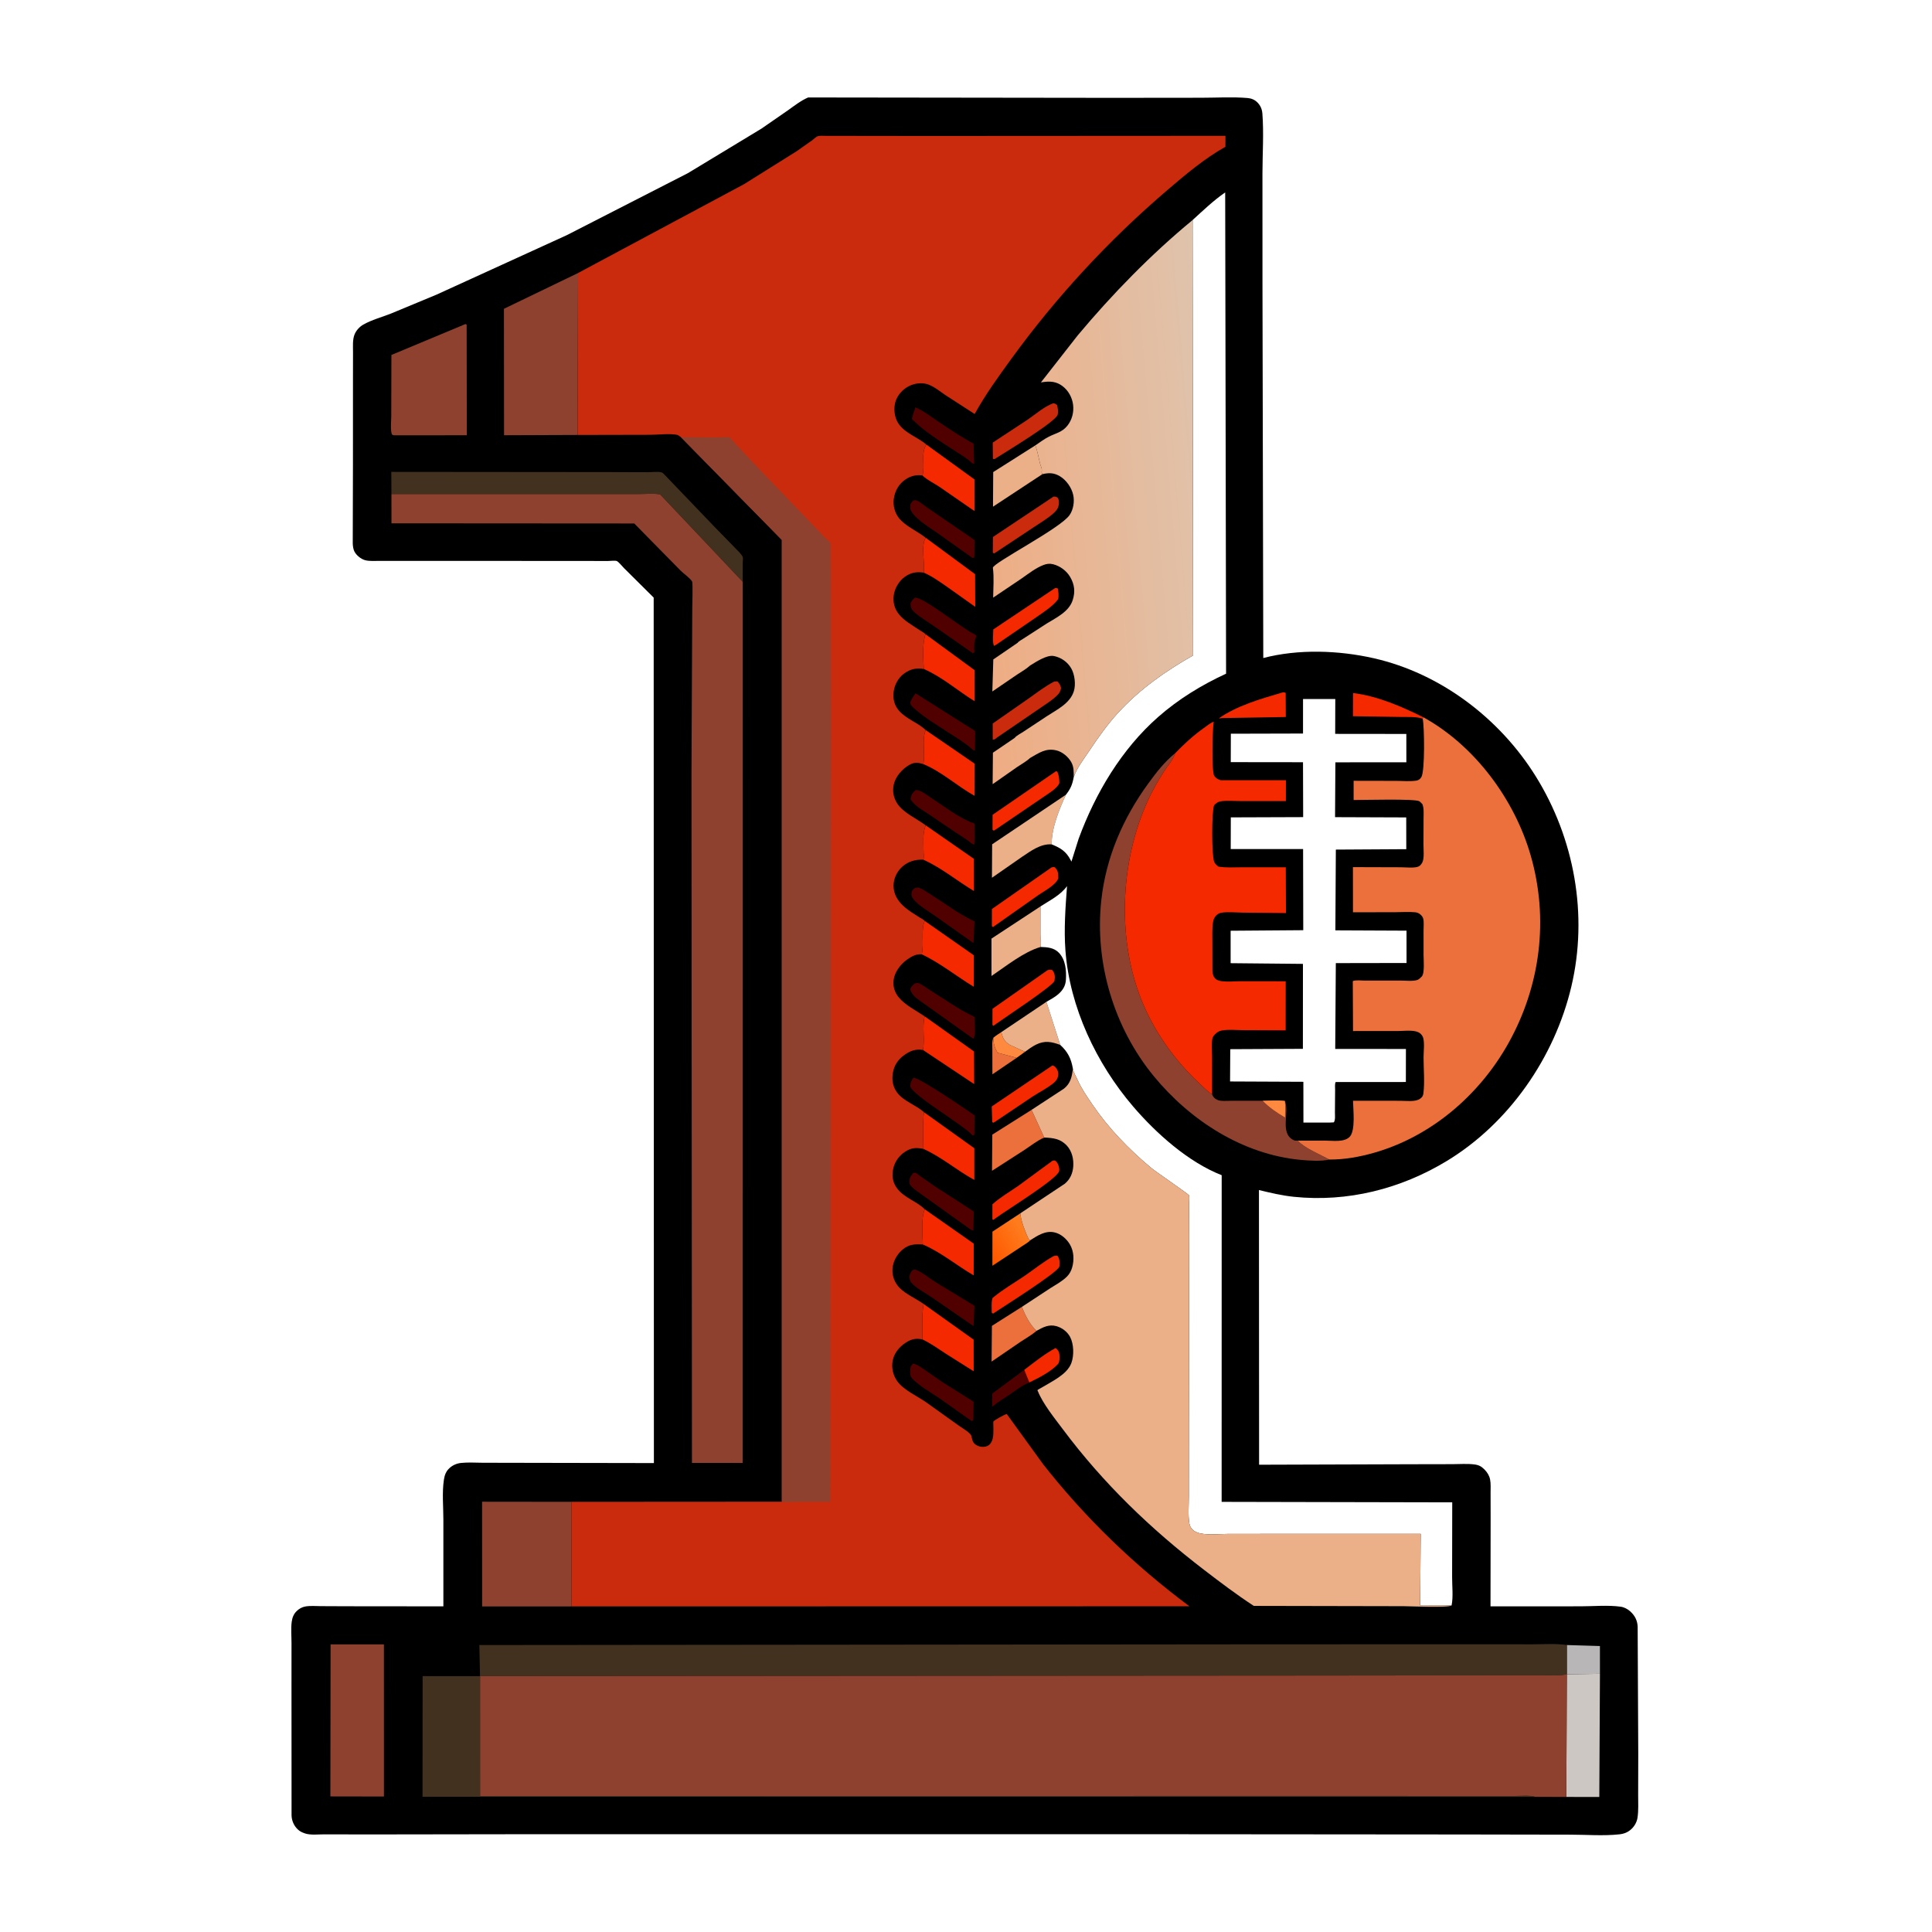 <svg version="1.1" xmlns="http://www.w3.org/2000/svg" style="display: block;" viewBox="0 0 2048 2048" width="1024" height="1024">
<defs>
	<linearGradient id="Gradient1" gradientUnits="userSpaceOnUse" x1="1046.89" y1="1325.5" x2="1082.21" y2="1303.67">
		<stop class="stop0" offset="0" stop-opacity="1" stop-color="rgb(255,88,0)"/>
		<stop class="stop1" offset="1" stop-opacity="1" stop-color="rgb(255,123,28)"/>
	</linearGradient>
	<linearGradient id="Gradient2" gradientUnits="userSpaceOnUse" x1="1027.78" y1="542.603" x2="1287.24" y2="520.666">
		<stop class="stop0" offset="0" stop-opacity="1" stop-color="rgb(239,172,130)"/>
		<stop class="stop1" offset="1" stop-opacity="1" stop-color="rgb(223,195,172)"/>
	</linearGradient>
</defs>
<path transform="translate(0,0)" fill="rgb(255,255,255)" d="M -0 -0 L 2048 0 L 2048 2048 L -0 2048 L -0 -0 z"/>
<path transform="translate(0,0)" fill="rgb(0,0,0)" d="M 856.681 103.317 L 1178.99 103.72 L 1273.48 103.619 C 1289.61 103.605 1306.47 102.556 1322.5 103.907 C 1326.61 104.254 1330.25 105.782 1333.13 108.822 C 1336.24 112.101 1337.82 115.815 1338.17 120.298 C 1339.77 140.935 1338.3 162.841 1338.25 183.613 L 1338.28 303.287 L 1339.13 697.528 C 1376.37 687.817 1419 689.313 1456.29 697.771 C 1527.11 713.834 1589.85 761.639 1627.98 822.97 C 1668.97 888.909 1683.64 969.966 1665.68 1045.85 C 1647.94 1120.84 1599.69 1190.76 1533.31 1230.9 C 1484.55 1260.38 1428.44 1274.52 1371.51 1268.66 C 1359.06 1267.38 1346.68 1264.44 1334.54 1261.49 L 1334.69 1552.67 L 1497.11 1552.15 L 1539.65 1552.07 C 1547.13 1552.06 1555.52 1551.4 1562.91 1552.36 C 1567.66 1552.98 1570.35 1554.43 1573.69 1557.81 C 1576.54 1560.69 1578.76 1564.24 1579.55 1568.26 C 1580.45 1572.76 1580.06 1577.89 1580.08 1582.48 L 1580.13 1609.31 L 1580 1702.8 L 1675.5 1702.76 C 1689.04 1702.75 1704.63 1701.3 1718 1703.17 C 1721.67 1703.68 1725.24 1705.58 1728 1708.02 C 1733 1712.46 1735.75 1717.8 1735.99 1724.5 L 1736.62 1859.16 L 1736.52 1902.52 C 1736.47 1910.44 1737.05 1919.2 1735.8 1927 C 1735.11 1931.31 1732.86 1935.47 1729.73 1938.52 C 1725.97 1942.2 1721.76 1943.9 1716.58 1944.47 C 1699.75 1946.32 1681.04 1944.79 1664.06 1944.81 L 1550.44 1944.61 L 1221.5 1944.34 L 551.295 1944.35 L 389.546 1944.58 L 344.031 1944.48 C 337.74 1944.44 329.511 1945.5 323.534 1943.58 L 322.5 1943.21 C 319.804 1942.28 317.767 1941.23 315.655 1939.25 C 311.578 1935.44 309.198 1929.92 309.067 1924.37 L 308.992 1787.91 L 309.012 1741.77 C 309.02 1734.57 308.273 1726.38 309.213 1719.32 C 309.813 1714.8 311.231 1710.94 314.567 1707.73 C 317.092 1705.31 320.18 1703.56 323.653 1702.94 C 328.94 1702.01 334.94 1702.55 340.311 1702.58 L 368.744 1702.7 L 470.001 1702.8 L 469.99 1610.87 C 470.004 1597.45 468.501 1582.01 470.532 1568.8 L 470.755 1567.5 C 471.406 1563.57 472.605 1560.35 475.359 1557.36 C 478.802 1553.61 483.593 1551.34 488.621 1550.79 C 496.062 1549.96 504.061 1550.56 511.568 1550.58 L 553.523 1550.66 L 693.156 1550.92 L 692.932 633.475 L 661.59 602.348 C 659.942 600.732 655.712 595.477 653.788 594.704 C 652.075 594.014 646.391 594.69 644.362 594.686 L 615.301 594.631 L 436.067 594.551 L 402.728 594.561 C 397.762 594.518 391.442 595.118 386.738 593.733 C 382.446 592.469 377.658 588.541 375.667 584.554 C 374.427 582.07 374.02 578.737 373.925 576 L 374.14 492.472 L 374.166 400.395 L 374.219 373.306 C 374.236 367.256 373.567 360.259 375.834 354.543 C 377.522 350.286 381.158 346.339 385.125 344.084 C 393.884 339.104 405.012 336.091 414.48 332.364 L 462.77 312.318 L 600.916 249.239 L 729.212 183.541 L 807.193 136.34 L 835.512 116.741 C 842.246 111.948 849.067 106.583 856.681 103.317 z"/>
<path transform="translate(0,0)" fill="rgb(236,112,59)" d="M 1053.02 1100.03 C 1053.09 1106.54 1054.27 1110.19 1057.32 1115.88 L 1077.65 1121.38 L 1052 1138.82 L 1051.94 1112.25 C 1051.95 1108.27 1051.34 1103.68 1053.02 1100.03 z"/>
<path transform="translate(0,0)" fill="rgb(255,137,62)" d="M 1053.02 1100.03 C 1055.55 1097.81 1058.58 1096.01 1061.38 1094.13 C 1063.14 1100.68 1064.56 1103.98 1070.5 1107.64 L 1086.5 1114.96 L 1077.65 1121.38 L 1057.32 1115.88 C 1054.27 1110.19 1053.09 1106.54 1053.02 1100.03 z"/>
<path transform="translate(0,0)" fill="rgb(81,0,0)" d="M 1091.13 1465.44 C 1083.56 1468.39 1076.71 1473.9 1070.02 1478.45 C 1064.11 1482.47 1057.88 1486.04 1052.43 1490.68 L 1051.67 1491.35 L 1051.88 1477.23 L 1085.76 1452.12 L 1091.13 1465.44 z"/>
<path transform="translate(0,0)" fill="rgb(245,41,0)" d="M 1085.76 1452.12 C 1096.18 1444.23 1107.5 1435.07 1119 1428.95 C 1121.31 1430.81 1122.66 1432.5 1122.98 1435.5 C 1123.3 1438.5 1123.43 1443.84 1121.47 1445.98 C 1114 1454.15 1101.09 1460.56 1091.13 1465.44 L 1085.76 1452.12 z"/>
<path transform="translate(0,0)" fill="rgb(184,182,182)" d="M 1660.9 1743.81 L 1695.99 1744.86 L 1696.01 1774.3 L 1660.91 1774.81 L 1660.9 1743.81 z"/>
<path transform="translate(0,0)" fill="rgb(245,41,0)" d="M 1357.93 734.5 C 1360.39 733.893 1360.41 733.498 1362.88 734.5 L 1363 760.046 L 1295.22 761.163 C 1294.51 761.511 1292.82 761.445 1292 761.5 C 1310.98 748.185 1335.89 740.962 1357.93 734.5 z"/>
<path transform="translate(0,0)" fill="rgb(245,41,0)" d="M 1508.12 761.843 C 1501.06 759.412 1491.5 760.169 1483.99 759.974 L 1434.2 759.21 L 1434.32 734.611 C 1460.87 738.046 1485.32 748.739 1509.07 760.473 L 1508.12 761.843 z"/>
<path transform="translate(0,0)" fill="rgb(202,43,12)" d="M 1116.66 526.5 C 1118.88 526.307 1119.15 526.469 1121.14 527.5 C 1122.82 530.121 1122.71 533.095 1122.12 536.074 C 1121.45 539.464 1119.21 541.894 1116.72 544.135 C 1110.58 549.645 1103.2 553.853 1096.39 558.49 L 1055.41 585.66 L 1053.82 586.685 L 1052.42 585.841 L 1052.6 569.227 L 1116.66 526.5 z"/>
<path transform="translate(0,0)" fill="rgb(245,41,0)" d="M 1118.28 623.5 C 1120.22 623.111 1119.19 623.08 1121.35 623.838 C 1122.07 627.795 1122.39 631.006 1121.81 635 C 1116.18 642.611 1106.91 648.347 1099.21 653.817 L 1055.84 683.5 L 1053.77 684.586 C 1051.81 682.293 1052.92 670.818 1052.94 667.217 L 1118.28 623.5 z"/>
<path transform="translate(0,0)" fill="rgb(81,0,0)" d="M 970.452 431.752 C 979.382 435.845 987.233 441.884 995.322 447.38 C 1007.48 455.642 1019.03 463.358 1032.05 470.28 L 1032.57 490.906 L 1032.66 491.847 L 1030.5 490.937 C 1025.08 485.563 1017.49 481.389 1011.1 477.189 C 996.111 467.336 979.188 457.004 966.653 444.121 C 967.56 439.806 968.878 435.868 970.452 431.752 z"/>
<path transform="translate(0,0)" fill="rgb(245,41,0)" d="M 1110.36 1028.5 C 1112.65 1027.67 1113.08 1027.82 1115.5 1028.33 C 1118.25 1031.96 1118.55 1035.05 1117.83 1039.61 C 1117.04 1044.64 1064.71 1078.91 1056.12 1085.2 L 1053.08 1087.41 L 1052.03 1086.5 L 1052.09 1069.38 L 1110.36 1028.5 z"/>
<path transform="translate(0,0)" fill="rgb(245,41,0)" d="M 1119.42 817.5 L 1120.88 818.047 C 1122.54 822.174 1122.89 825.572 1123 830 C 1120.81 835.854 1111.38 841.104 1106.28 844.709 L 1055.15 879.5 L 1053.44 880.604 L 1052.12 879.5 L 1052.2 863.715 L 1119.42 817.5 z"/>
<path transform="translate(0,0)" fill="url(#Gradient1)" d="M 1081.57 1286.19 C 1082.27 1294.39 1086.9 1306.07 1090.42 1313.59 L 1092 1314.77 C 1091.29 1316.17 1085.31 1319.74 1083.85 1320.74 L 1051.98 1341.75 L 1052.03 1305.6 L 1081.57 1286.19 z"/>
<path transform="translate(0,0)" fill="rgb(245,41,0)" d="M 1115.61 1230.5 C 1117.59 1230.13 1117.7 1229.61 1119.5 1231.15 C 1121.69 1233.03 1123.49 1238.74 1122.71 1241.55 C 1120.37 1249.98 1066.97 1282.81 1055.69 1291.11 L 1053 1293.13 L 1051.98 1292.5 L 1052.01 1276.63 C 1060.15 1269.27 1070.07 1263.49 1079.12 1257.3 L 1115.61 1230.5 z"/>
<path transform="translate(0,0)" fill="rgb(81,0,0)" d="M 967.996 1243.5 C 968.808 1243.4 969.644 1242.96 970.431 1243.19 C 971.524 1243.5 974.193 1245.81 975.18 1246.5 L 990 1256.94 L 1032.26 1284.27 L 1031.78 1304.5 L 1029.5 1303.79 L 970.302 1261.41 C 968.571 1260.05 964.383 1256.53 964.184 1254.54 C 963.683 1249.5 964.803 1247.35 967.996 1243.5 z"/>
<path transform="translate(0,0)" fill="rgb(245,41,0)" d="M 1116.95 1331.5 C 1118.61 1331.03 1119.27 1331 1120.93 1331.12 C 1123.37 1334.27 1123.52 1338.61 1123.02 1342.5 C 1122.28 1348.22 1063.33 1385.39 1054.59 1391.19 L 1052.71 1392.5 L 1051.3 1391.5 C 1051.33 1386.94 1050.77 1381.38 1051.82 1376.96 C 1052.12 1375.7 1052.03 1376.03 1053.1 1375.15 C 1063.4 1366.63 1075.4 1359.79 1086.46 1352.24 C 1096.54 1345.35 1106.22 1337.33 1116.95 1331.5 z"/>
<path transform="translate(0,0)" fill="rgb(81,0,0)" d="M 970.538 735.003 L 1033.71 774.929 L 1033.54 795.5 L 1031.5 795.107 C 1023.76 787.543 1012.11 781.036 1003.03 774.989 C 991.868 767.558 978.087 759.401 968.399 750.284 C 966.663 748.651 965.326 747.418 964.841 745 C 965.809 741.252 968.37 738.152 970.538 735.003 z"/>
<path transform="translate(0,0)" fill="rgb(245,41,0)" d="M 1115.49 1129.5 C 1117.01 1129.63 1118.03 1130.33 1119.01 1131.49 C 1121.3 1134.24 1122.24 1136.87 1121.68 1140.5 C 1121.28 1143.07 1119.55 1145.72 1117.62 1147.39 C 1110.95 1153.16 1101.93 1157.59 1094.5 1162.42 L 1055.44 1188.68 L 1053 1190.18 L 1051.79 1189.5 L 1051.3 1172.9 L 1115.49 1129.5 z"/>
<path transform="translate(0,0)" fill="rgb(81,0,0)" d="M 970.792 837.5 C 976.033 837.321 982.86 843.136 987.47 846.085 C 1001.07 854.786 1016.62 867.291 1031.9 872.61 L 1033 872.978 C 1033 880.327 1033.62 888.363 1032.61 895.611 L 1029.5 893.767 C 1024.62 889.516 1018.53 886.116 1013.16 882.5 L 984.458 863.044 C 977.995 858.673 968.923 853.924 965.166 847 C 965.926 842.526 967.329 840.247 970.792 837.5 z"/>
<path transform="translate(0,0)" fill="rgb(81,0,0)" d="M 968.221 1142.5 C 973.827 1141.66 1025.12 1176.78 1033.08 1182.35 L 1032.88 1202.95 L 1030.95 1203.5 C 1020.05 1191.61 967.911 1161.57 964.76 1151.5 C 965.282 1147.07 965.62 1146.12 968.221 1142.5 z"/>
<path transform="translate(0,0)" fill="rgb(81,0,0)" d="M 969.868 633.5 C 979.726 633.31 1019.42 665.919 1032.87 672.357 C 1034.6 673.183 1033.75 672.495 1035.03 674.5 C 1032.17 680.421 1032.66 685.157 1032.92 691.5 L 1031.38 692.5 L 990.082 663.666 C 983.221 658.959 975.471 654.452 969.303 648.881 C 965.849 645.76 965.329 643.973 965.2 639.5 C 966.578 636.806 967.554 635.445 969.868 633.5 z"/>
<path transform="translate(0,0)" fill="rgb(202,43,12)" d="M 1117.46 722.5 L 1120.86 722.243 C 1123.25 725.055 1124.01 725.778 1124.79 729.5 C 1124.11 732.267 1123.45 734.168 1121.46 736.274 C 1116 742.049 1107.89 746.834 1101.36 751.432 L 1056.61 782.013 C 1054.76 783.466 1054.77 784.128 1052.33 783.933 L 1052.33 766.952 L 1090.47 740.373 C 1099.23 734.155 1107.9 727.464 1117.46 722.5 z"/>
<path transform="translate(0,0)" fill="rgb(81,0,0)" d="M 968.135 530.5 C 969.086 530.433 970.047 530.142 970.987 530.3 C 973.614 530.742 980.797 536.687 983.166 538.282 L 1033.11 572.526 L 1032.84 590.953 L 1030.97 591.5 L 993.16 564.632 C 986.399 559.814 965.532 547.238 964.9 538.5 C 964.603 534.391 965.528 533.279 968.135 530.5 z"/>
<path transform="translate(0,0)" fill="rgb(202,43,12)" d="M 1116.44 427.5 C 1118.46 427.709 1118.89 428.125 1120.5 429.255 C 1121.34 432.59 1121.99 436.068 1121.19 439.5 C 1119.47 446.921 1066.03 479.145 1056.05 485.5 C 1053.89 486.943 1055.07 486.631 1052.54 486.5 L 1052.34 469.177 L 1089.03 445.066 C 1097.6 439.286 1106.74 431.012 1116.44 427.5 z"/>
<path transform="translate(0,0)" fill="rgb(245,41,0)" d="M 1114.66 919.5 L 1117.47 918.959 L 1118.66 920.011 C 1121.98 923.303 1121.76 926.612 1121.85 931 C 1119.34 938.148 1107.11 944.376 1101.02 948.598 L 1054.83 981.11 L 1052.75 982.692 L 1051.43 981.922 L 1051.47 963.615 L 1114.66 919.5 z"/>
<path transform="translate(0,0)" fill="rgb(81,0,0)" d="M 967.907 1445.5 C 972.094 1446.19 975.978 1449.21 979.439 1451.54 L 999.655 1465.57 L 1032.07 1485.88 L 1031.72 1505.5 L 1030.22 1506.5 L 996.551 1482.7 C 987.129 1476.2 975.086 1469.67 967.177 1461.5 C 964.497 1458.73 964.829 1455.95 964.905 1452.36 C 964.981 1448.78 965.46 1447.88 967.907 1445.5 z"/>
<path transform="translate(0,0)" fill="rgb(81,0,0)" d="M 969.438 941.5 C 970.651 941.076 972.726 940.644 974 940.999 C 977.889 942.081 983.497 946.328 987.009 948.507 C 1001.58 957.541 1016.14 968.871 1031.66 976.028 L 1033.02 976.646 L 1031.96 999.668 L 989.912 969.916 C 982.943 964.982 969.278 957.457 966.202 949.5 C 966.305 944.751 966.041 944.759 969.438 941.5 z"/>
<path transform="translate(0,0)" fill="rgb(81,0,0)" d="M 967.113 1346.5 C 968.721 1346.06 969.555 1345.44 971.166 1346.11 C 977.948 1348.95 985.217 1354.96 991.473 1358.99 L 1032.98 1384.22 L 1031.99 1405.74 L 987.5 1375.03 C 980.915 1370.48 971.403 1365.81 966.239 1359.78 C 965.066 1358.41 964.528 1357.17 964.207 1355.38 C 963.532 1351.62 965.044 1349.37 967.113 1346.5 z"/>
<path transform="translate(0,0)" fill="rgb(81,0,0)" d="M 969.934 1042.5 C 970.798 1042.34 971.649 1041.99 972.527 1042.02 C 975.59 1042.12 982.928 1047.81 985.656 1049.5 C 1000.78 1058.86 1015.69 1069.77 1031.79 1077.37 L 1033.05 1077.95 C 1033.03 1083.93 1034.55 1096.07 1032.02 1101.13 L 1029.5 1099.53 L 977.862 1062.73 C 972.871 1059.15 965.974 1054.77 964.946 1048.5 C 966.29 1045.18 967.204 1044.67 969.934 1042.5 z"/>
<path transform="translate(0,0)" fill="rgb(236,112,59)" d="M 1098.78 1410.71 C 1093.87 1415.08 1087.14 1418.8 1081.63 1422.5 L 1051.14 1443.34 L 1051.48 1405.47 L 1083.28 1385.3 C 1086.51 1393.82 1091.88 1404.58 1098.78 1410.71 z"/>
<path transform="translate(0,0)" fill="rgb(236,176,137)" d="M 1104.91 502.666 L 1052.62 537.105 L 1052.85 500.433 L 1097.6 472.065 C 1099.71 478.523 1100.9 484.696 1102.45 491.26 C 1103.27 494.721 1105.09 496.774 1104.09 500.479 L 1104.91 502.666 z"/>
<path transform="translate(0,0)" fill="rgb(236,176,137)" d="M 1061.38 1094.13 L 1109.23 1061.98 L 1123.9 1107.64 C 1114.7 1104.25 1107.53 1102.74 1098.21 1107.35 C 1094.11 1109.38 1090.21 1112.29 1086.5 1114.96 L 1070.5 1107.64 C 1064.56 1103.98 1063.14 1100.68 1061.38 1094.13 z"/>
<path transform="translate(0,0)" fill="rgb(236,112,59)" d="M 1106.93 1205.83 C 1099.77 1208.87 1092.82 1214.44 1086.31 1218.74 L 1051.57 1241.11 L 1051.9 1202.75 L 1093.51 1176.49 L 1106.93 1205.83 z"/>
<path transform="translate(0,0)" fill="rgb(245,41,0)" d="M 982.004 471.27 L 1032.98 508.222 L 1032.97 541.738 L 996 516.14 C 990.398 512.362 982.523 508.644 977.856 504.039 C 980.835 494.17 975.861 480.107 982.004 471.27 z"/>
<path transform="translate(0,0)" fill="rgb(245,41,0)" d="M 981.308 874.909 L 1032.41 910.442 L 1032.44 944.54 C 1014.79 933.907 998.451 920.346 979.732 911.716 L 978.855 911.282 C 979.558 908.955 978.988 904.709 979 902.202 C 979.041 893.566 977.817 882.963 981.308 874.909 z"/>
<path transform="translate(0,0)" fill="rgb(245,41,0)" d="M 980.17 1077.36 L 1032.53 1114.63 L 1032.66 1149.16 L 978.416 1113.02 C 980.558 1101.41 977.359 1089.11 980.17 1077.36 z"/>
<path transform="translate(0,0)" fill="rgb(245,41,0)" d="M 980.228 976.207 L 1032.33 1012.67 L 1032.28 1046.03 C 1013.96 1034.97 996.49 1020.69 977.163 1011.66 L 977.265 1010.96 C 979.617 1000.17 976.048 986.117 980.228 976.207 z"/>
<path transform="translate(0,0)" fill="rgb(245,41,0)" d="M 981.305 773.947 L 1033.11 809.487 L 1033.01 843.555 C 1014.66 833.327 998.178 817.925 978.732 809.971 C 981.18 798.799 976.866 784.61 981.305 773.947 z"/>
<path transform="translate(0,0)" fill="rgb(245,41,0)" d="M 981.056 672.283 L 1033.1 710.384 L 1033.11 743.319 C 1015.43 732.333 998.362 717.349 979.273 709.161 C 978.671 698.329 977.576 682.558 981.056 672.283 z"/>
<path transform="translate(0,0)" fill="rgb(245,41,0)" d="M 979.025 1382.25 L 1032.1 1420.1 L 1032.13 1453.62 L 1002.66 1435 C 994.586 1429.77 986.612 1423.99 977.901 1419.86 C 977.925 1407.64 976.991 1394.26 979.025 1382.25 z"/>
<path transform="translate(0,0)" fill="rgb(245,41,0)" d="M 980.312 1281.91 L 1032.17 1318.28 L 1032.13 1351.93 C 1014.49 1341.71 996.936 1327.02 978.257 1319.24 C 978.026 1308.44 976.156 1291.73 980.312 1281.91 z"/>
<path transform="translate(0,0)" fill="rgb(245,41,0)" d="M 981.264 570.055 L 1033.64 608.669 L 1033.8 643.269 L 1003.75 621.924 C 995.828 616.447 988.145 610.875 979.259 607.019 C 980.665 596.529 975.888 579.291 981.264 570.055 z"/>
<path transform="translate(0,0)" fill="rgb(245,41,0)" d="M 979.416 1178.99 L 1032.84 1217.22 L 1032.83 1250.79 C 1014.45 1240.69 997.91 1226.39 978.838 1217.85 C 978.734 1205.09 977.876 1191.64 979.416 1178.99 z"/>
<path transform="translate(0,0)" fill="rgb(236,176,137)" d="M 1102.97 960.831 L 1102.95 990.324 C 1102.99 994.397 1103.82 999.974 1103.07 1003.81 C 1084.95 1009.13 1066.65 1024.04 1051.02 1034.6 L 1051.03 994.95 L 1102.97 960.831 z"/>
<path transform="translate(0,0)" fill="rgb(236,176,137)" d="M 1129.95 842.406 C 1122.84 857.814 1114.67 877.817 1114.78 895.053 C 1102.86 894.298 1092.85 902.03 1083.31 908.336 L 1051.51 930.458 L 1051.71 895.003 L 1129.95 842.406 z"/>
<path transform="translate(0,0)" fill="rgb(205,199,196)" d="M 1660.91 1774.81 L 1696.01 1774.3 L 1695.33 1904.87 L 1660.37 1904.82 L 1660.91 1774.81 z"/>
<path transform="translate(0,0)" fill="rgb(142,65,46)" d="M 493.427 343.5 L 494.672 344.179 L 494.83 461.391 L 417.5 461.422 L 415.802 460.853 C 413.543 458.058 414.742 445.414 414.751 441.293 L 414.904 376.27 L 493.427 343.5 z"/>
<path transform="translate(0,0)" fill="rgb(67,49,31)" d="M 414.942 523.727 L 414.804 500.226 L 643.031 500.431 L 686.892 500.563 C 690.771 500.575 697.437 499.674 701.054 500.709 C 702.274 501.058 702.815 501.534 703.613 502.346 L 758.675 559.783 L 779.29 580.913 C 781.482 583.205 786.179 587.529 787.368 590.472 C 787.765 591.458 787.35 595.047 787.345 596.209 L 787.267 616.696 L 699.783 524.121 C 692.771 522.765 683.86 523.759 676.59 523.752 L 622.638 523.735 L 414.942 523.727 z"/>
<path transform="translate(0,0)" fill="rgb(142,65,46)" d="M 350.43 1743.07 L 406.964 1743.09 L 406.985 1904.38 L 350.207 1904.28 L 350.43 1743.07 z"/>
<path transform="translate(0,0)" fill="rgb(142,65,46)" d="M 605.883 1702.87 L 511.076 1702.92 L 511.026 1591.89 L 605.657 1592 L 605.883 1702.87 z"/>
<path transform="translate(0,0)" fill="rgb(142,65,46)" d="M 612.238 461.067 L 534.323 461.363 L 534.195 327.338 L 612.782 289.413 L 612.238 461.067 z"/>
<path transform="translate(0,0)" fill="rgb(142,65,46)" d="M 1245.87 798.315 L 1245.51 799.303 C 1242.82 806.258 1237.5 812.057 1233.5 818.338 C 1227.5 827.772 1221.73 837.839 1217.07 848 C 1186.73 914.111 1183.36 999.059 1212.5 1066.04 C 1225.65 1096.26 1245.88 1124.35 1269.84 1146.95 C 1274.57 1151.4 1279.37 1156.58 1284.86 1160.06 C 1285.88 1162.8 1287.46 1164.44 1290.06 1165.75 C 1293.92 1167.7 1300.55 1166.87 1304.87 1166.89 L 1338.52 1166.88 C 1346.15 1166.83 1354.48 1166.08 1362 1167.06 C 1367.28 1178.57 1356.15 1201.06 1371.11 1208.51 C 1372.47 1209.19 1374.14 1209.15 1375.61 1209.16 C 1383.48 1217.38 1399.01 1223.58 1409.17 1229.16 C 1400.64 1231.26 1387.46 1230.34 1378.69 1229.51 C 1317.33 1223.73 1261.68 1187.77 1223.14 1140.89 C 1180.85 1089.45 1160.25 1020.69 1167.4 954.562 C 1172.33 908.97 1190.29 867.554 1217.17 830.596 C 1225.58 819.033 1234.64 807.281 1245.87 798.315 z"/>
<path transform="translate(0,0)" fill="rgb(255,137,62)" d="M 1338.52 1166.88 C 1346.15 1166.83 1354.48 1166.08 1362 1167.06 C 1362.73 1172.6 1362.2 1178.9 1362.18 1184.52 C 1353.28 1179.28 1345.82 1174.21 1338.52 1166.88 z"/>
<path transform="translate(0,0)" fill="rgb(255,255,255)" d="M 1264.23 233.242 C 1275.22 223.219 1286.51 212.404 1298.75 203.981 L 1299.7 714.138 C 1273.74 726.101 1249.33 741.026 1227.81 759.925 C 1188.9 794.087 1161.13 840.877 1143.41 889.114 L 1135.76 913.344 L 1135.05 911.939 C 1130.19 902.512 1124.35 898.9 1114.78 895.053 C 1114.67 877.817 1122.84 857.814 1129.95 842.406 C 1134.97 836.07 1136.77 831.518 1138.21 823.742 C 1141.38 814.117 1149.38 803.879 1154.99 795.46 C 1164.27 781.557 1173.86 767.993 1185.17 755.656 C 1208.13 730.602 1235.37 711.456 1264.74 694.786 L 1264.23 233.242 z"/>
<path transform="translate(0,0)" fill="rgb(255,255,255)" d="M 1102.97 960.831 C 1112.77 954.486 1124.12 948.969 1131.09 939.345 C 1129.43 961.863 1127.71 984.966 1129.4 1007.54 C 1133.89 1067.64 1162.15 1127.36 1201.14 1172.9 C 1225.66 1201.54 1259.73 1231.95 1295.04 1245.76 L 1294.99 1592.04 L 1539.43 1592.55 L 1539.31 1671.67 C 1539.26 1681.15 1540.63 1692.73 1538.74 1701.84 L 1505.4 1701.98 L 1506.01 1625.93 L 1353.39 1625.95 L 1300.79 1626.03 C 1291.5 1626.04 1277.76 1627.71 1269.14 1624.52 C 1264.78 1622.9 1261.61 1619.71 1260.8 1615.02 C 1259.26 1606.16 1260.23 1595.55 1260.21 1586.45 L 1260.25 1527.03 L 1260.58 1309.32 L 1260.44 1276.45 C 1260.43 1274.71 1261.05 1268.42 1260.39 1267.06 C 1259.73 1265.69 1225.31 1242.17 1220.46 1238.14 C 1196.47 1218.19 1175.04 1196.03 1157.48 1170.15 C 1151.98 1162.05 1146.1 1153.51 1142.16 1144.52 C 1140.36 1140.42 1138.07 1137.34 1137.31 1132.85 C 1135.46 1122.04 1131.93 1115.03 1123.9 1107.64 L 1109.23 1061.98 C 1113.43 1059.63 1118.15 1057.06 1121.79 1053.91 C 1126.74 1049.6 1129.6 1044.92 1129.94 1038.27 C 1130.45 1028.51 1129.58 1017.45 1122.51 1010.01 C 1117.27 1004.51 1110.16 1004.04 1103.07 1003.81 C 1103.82 999.974 1102.99 994.397 1102.95 990.324 L 1102.97 960.831 z"/>
<path transform="translate(0,0)" fill="rgb(255,255,255)" d="M 1381.27 740.969 L 1415.46 740.983 L 1415.35 777.936 L 1490.77 778.02 L 1490.8 808.047 L 1415.56 808.097 L 1415.21 866.224 L 1490.66 866.499 L 1490.72 900.162 L 1416.05 900.604 L 1415.55 986.212 L 1490.97 986.549 L 1490.99 1020.81 L 1416.03 1020.94 L 1415.39 1111.91 L 1490.34 1111.97 L 1490.27 1146.96 L 1415.87 1147.01 C 1414.78 1148.77 1415.29 1153.12 1415.27 1155.31 L 1415.08 1179.22 C 1415.05 1182.58 1415.69 1186.89 1413.95 1189.73 L 1409.25 1189.99 L 1381.69 1189.98 L 1381.63 1146.75 L 1303.92 1146.4 L 1304.13 1112.18 L 1381.12 1111.8 L 1381.18 1021.75 L 1304.51 1021.01 L 1304.51 986.624 L 1381.51 986.045 L 1381.33 900.047 L 1304.61 900.037 L 1304.71 866.453 L 1381.41 866.182 L 1381.24 807.991 L 1304.65 807.9 L 1304.75 777.774 L 1381.25 777.578 L 1381.27 740.969 z"/>
<path transform="translate(0,0)" fill="rgb(245,41,0)" d="M 1245.87 798.315 C 1255.24 788.651 1265.02 779.597 1276.02 771.812 C 1279.24 769.535 1282.91 766.34 1286.65 765.053 L 1286.48 766.006 C 1285.31 772.988 1284.28 818.3 1287.13 822.427 C 1288.85 824.933 1291.48 826.679 1294.5 827.065 L 1363.12 827.036 L 1363.07 849.171 L 1315.19 849.176 C 1308.38 849.196 1300.45 848.417 1293.83 849.469 C 1290.89 849.937 1289.14 851.516 1287.04 853.5 C 1284.34 859.897 1284.33 906.594 1287.06 913.493 C 1287.98 915.808 1289.62 917.084 1291.5 918.616 C 1299.49 920.003 1308 919.366 1316.12 919.368 L 1362.99 919.349 L 1363.16 967.861 L 1317.2 967.403 C 1310 967.34 1301.22 966.381 1294.2 967.614 C 1292.27 967.953 1290.35 969.214 1289.01 970.63 C 1287.09 972.667 1286.26 974.903 1285.84 977.656 C 1284.77 984.775 1285.22 992.463 1285.18 999.667 L 1285.24 1029.5 C 1285.41 1032.75 1286.36 1035.93 1289 1038.01 C 1293.82 1041.8 1307.61 1040.18 1313.67 1040.17 L 1362.91 1040.2 L 1362.85 1092.21 L 1317.85 1092.02 C 1310.63 1092 1302.14 1091.08 1295.06 1092.37 C 1292.22 1092.89 1290.17 1094.18 1288.15 1096.21 C 1286.8 1097.58 1285.42 1099.23 1285.1 1101.2 C 1284.19 1106.98 1284.85 1114.1 1284.85 1120.03 L 1284.86 1160.06 C 1279.37 1156.58 1274.57 1151.4 1269.84 1146.95 C 1245.88 1124.35 1225.65 1096.26 1212.5 1066.04 C 1183.36 999.059 1186.73 914.111 1217.07 848 C 1221.73 837.839 1227.5 827.772 1233.5 818.338 C 1237.5 812.057 1242.82 806.258 1245.51 799.303 L 1245.87 798.315 z"/>
<path transform="translate(0,0)" fill="rgb(67,49,31)" d="M 508.139 1743.82 L 1321.82 1743.05 L 1557.92 1742.96 L 1624.68 1743.02 C 1636.48 1743.04 1649.28 1742.04 1660.9 1743.81 L 1660.91 1774.81 L 1659.27 1775.15 C 1651.56 1776.62 1642.15 1775.79 1634.29 1775.83 L 1582.49 1775.94 L 1390.55 1776.15 L 508.898 1776.75 L 508.922 1903.85 L 1378.42 1903.78 L 1557.14 1903.8 L 1605.41 1903.83 C 1612.15 1903.84 1621.14 1902.77 1627.56 1904.73 L 447.908 1904.64 L 448.011 1776.76 L 508.829 1776.78 L 508.139 1743.82 z"/>
<path transform="translate(0,0)" fill="rgb(236,112,59)" d="M 1509.07 760.473 C 1563.46 790.532 1605.5 847.536 1622.57 906.731 C 1642.01 974.152 1633.01 1045.18 1598.74 1106.3 C 1568.08 1160.98 1516.66 1205.14 1455.8 1222.19 C 1440.61 1226.45 1424.97 1229.26 1409.17 1229.16 C 1399.01 1223.58 1383.48 1217.38 1375.61 1209.16 L 1404.48 1209.1 C 1412.5 1209.06 1425.01 1211.22 1430.83 1204.94 C 1437.08 1198.18 1434.4 1175.98 1434.26 1166.85 L 1484.47 1166.9 C 1490.44 1166.88 1500.25 1168.31 1505.25 1164.79 C 1507.55 1163.18 1508.55 1161.78 1508.89 1159 C 1510.38 1147.05 1509.07 1133.19 1509.05 1121.07 C 1509.04 1115.14 1510.19 1106.38 1508.79 1100.71 C 1508.34 1098.9 1507.59 1097.6 1506.32 1096.26 C 1504.67 1094.52 1502.66 1093.7 1500.36 1093.19 C 1494.82 1091.96 1487.44 1092.92 1481.63 1092.92 L 1434.27 1092.95 L 1434.03 1040.03 C 1437.15 1038.63 1443.16 1039.47 1446.63 1039.47 L 1484.99 1039.45 C 1489.98 1039.45 1497.9 1040.4 1502.48 1038.78 C 1504.21 1038.17 1505.78 1036.48 1507.06 1035.21 C 1510.43 1031.87 1509.04 1017.21 1509.06 1012.52 L 1509.05 986.121 C 1509.04 982.387 1509.56 977.622 1508.73 973.989 C 1508.3 972.12 1507.15 970.763 1505.78 969.5 C 1504.26 968.093 1502.21 967.24 1500.16 967.041 C 1493.26 966.375 1485.73 966.973 1478.78 966.978 L 1434.22 967.05 L 1434.17 919.188 L 1485.13 919.344 C 1490.09 919.348 1499.57 920.496 1503.85 918.46 C 1505.49 917.683 1507.08 915.605 1507.83 914 C 1509.97 909.414 1508.92 900.597 1508.96 895.552 L 1509.04 868.107 C 1509.03 862.963 1509.67 857.373 1507.86 852.5 C 1506.91 851.597 1505.59 849.945 1504.5 849.321 C 1499.63 846.534 1444.7 848.057 1434.9 848.055 L 1434.9 827.687 L 1479.89 827.772 C 1486.82 827.775 1494.69 828.574 1501.49 827.479 C 1503.85 827.098 1505.41 825.798 1506.67 823.827 C 1510.61 817.629 1509.99 770.075 1508.12 761.843 L 1509.07 760.473 z"/>
<path transform="translate(0,0)" fill="rgb(142,65,46)" d="M 414.942 523.727 L 622.638 523.735 L 676.59 523.752 C 683.86 523.759 692.771 522.765 699.783 524.121 L 787.267 616.696 L 787.224 1550.78 L 733.512 1550.74 L 733.002 821.858 L 733.821 645.519 C 733.808 641.947 734.648 618.21 733.629 616.381 C 731.771 613.046 724.557 607.951 721.509 604.926 L 672.349 554.908 L 414.976 554.738 L 414.942 523.727 z"/>
<path transform="translate(0,0)" fill="url(#Gradient2)" d="M 1097.6 472.065 C 1102.13 468.984 1106.74 465.502 1111.62 463.007 C 1119.16 459.143 1125.81 458.308 1131.45 451.285 C 1136.42 445.085 1138.46 437.05 1137.54 429.193 C 1136.62 421.438 1132.47 413.852 1126.15 409.169 C 1119.5 404.243 1113.02 403.953 1105.16 405.099 L 1103.41 405.362 L 1142.43 355.5 C 1178.95 311.84 1220.25 269.473 1264.23 233.242 L 1264.74 694.786 C 1235.37 711.456 1208.13 730.602 1185.17 755.656 C 1173.86 767.993 1164.27 781.557 1154.99 795.46 C 1149.38 803.879 1141.38 814.117 1138.21 823.742 C 1138.2 818.096 1138.43 813 1135.59 807.926 C 1132.42 802.258 1126.19 796.97 1119.82 795.439 C 1108.51 792.723 1101.22 798.244 1091.92 803.496 C 1087.93 807.22 1082.59 810.122 1078.03 813.198 L 1052.24 831.246 L 1052.53 797.915 L 1075.67 782.162 C 1077.05 780.049 1082.52 777.198 1084.76 775.701 L 1110.12 758.952 C 1120.68 752.077 1134.35 745.564 1138.34 732.662 C 1140.55 725.497 1139.26 714.955 1135.55 708.5 C 1131.64 701.679 1124.8 696.905 1117.09 695.405 C 1109.59 693.946 1098.09 701.733 1091.89 705.508 C 1087.93 709.186 1082.59 712.104 1078.1 715.131 L 1051.93 732.989 L 1052.94 699.052 L 1078.82 681.327 C 1079.37 680.06 1083.86 677.624 1085.13 676.768 L 1109.39 661.08 C 1119.79 654.636 1133.27 648.46 1137.18 635.934 C 1139.9 627.211 1139.08 619.725 1134.5 611.755 C 1130.67 605.088 1123.63 599.88 1116.16 598.076 C 1112.59 597.216 1109.66 597.588 1106.25 598.873 C 1097.94 602.001 1090.36 608.066 1083.1 613.106 L 1052.79 633.521 C 1052.9 623.226 1053.85 612.155 1052.5 601.963 C 1051.84 596.999 1123.99 560.26 1133.81 545.995 C 1137.85 540.128 1139.17 531.68 1137.67 524.723 C 1135.98 516.846 1130.22 508.734 1123.26 504.675 C 1117.15 501.113 1111.63 501.007 1104.91 502.666 L 1104.09 500.479 C 1105.09 496.774 1103.27 494.721 1102.45 491.26 C 1100.9 484.696 1099.71 478.523 1097.6 472.065 z"/>
<path transform="translate(0,0)" fill="rgb(236,176,137)" d="M 1137.31 1132.85 C 1138.07 1137.34 1140.36 1140.42 1142.16 1144.52 C 1146.1 1153.51 1151.98 1162.05 1157.48 1170.15 C 1175.04 1196.03 1196.47 1218.19 1220.46 1238.14 C 1225.31 1242.17 1259.73 1265.69 1260.39 1267.06 C 1261.05 1268.42 1260.43 1274.71 1260.44 1276.45 L 1260.58 1309.32 L 1260.25 1527.03 L 1260.21 1586.45 C 1260.23 1595.55 1259.26 1606.16 1260.8 1615.02 C 1261.61 1619.71 1264.78 1622.9 1269.14 1624.52 C 1277.76 1627.71 1291.5 1626.04 1300.79 1626.03 L 1353.39 1625.95 L 1506.01 1625.93 L 1505.4 1701.98 L 1538.74 1701.84 C 1535.21 1704.47 1494.98 1702.65 1488.06 1702.63 L 1329.09 1702.31 C 1310.92 1690.49 1293.54 1677.3 1276.35 1664.12 C 1219.69 1620.69 1169.46 1572.34 1126.64 1515.03 C 1117.97 1503.42 1105.48 1488.06 1100.13 1474.58 C 1100 1474.25 1099.64 1473.9 1099.79 1473.59 C 1100.02 1473.12 1103.47 1471.35 1104.29 1470.86 C 1114.82 1464.44 1131.14 1457.1 1135.66 1444.96 C 1138.69 1436.86 1138.35 1424.58 1134.24 1416.99 C 1131.33 1411.63 1125.78 1407.46 1119.94 1405.81 C 1111.9 1403.54 1105.61 1406.95 1098.78 1410.71 C 1091.88 1404.58 1086.51 1393.82 1083.28 1385.3 L 1113.44 1365.51 C 1119.42 1361.73 1126.28 1358.06 1131.24 1352.99 C 1133.77 1350.39 1135.49 1347.15 1136.5 1343.69 C 1138.83 1335.68 1138.44 1326.38 1134.1 1319.08 C 1130.61 1313.21 1124.61 1307.92 1117.81 1306.38 C 1108.12 1304.18 1099.78 1309.82 1092 1314.77 L 1090.42 1313.59 C 1086.9 1306.07 1082.27 1294.39 1081.57 1286.19 L 1128.85 1254.71 C 1134.43 1249.98 1137.14 1243.77 1137.69 1236.56 C 1138.29 1228.78 1136.36 1220.37 1131.01 1214.52 C 1124.17 1207.03 1116.46 1206.26 1106.93 1205.83 L 1093.51 1176.49 L 1127.77 1154.05 C 1134.8 1148.57 1136.33 1141.33 1137.31 1132.85 z"/>
<path transform="translate(0,0)" fill="rgb(142,65,46)" d="M 1627.56 1904.73 C 1621.14 1902.77 1612.15 1903.84 1605.41 1903.83 L 1557.14 1903.8 L 1378.42 1903.78 L 508.922 1903.85 L 508.898 1776.75 L 1390.55 1776.15 L 1582.49 1775.94 L 1634.29 1775.83 C 1642.15 1775.79 1651.56 1776.62 1659.27 1775.15 L 1660.91 1774.81 L 1660.37 1904.82 L 1627.56 1904.73 z"/>
<path transform="translate(0,0)" fill="rgb(202,43,12)" d="M 612.782 289.413 L 788.715 195.239 L 844.668 160.193 L 860.868 148.774 C 862.508 147.563 864.961 145.077 866.719 144.426 C 868.894 143.62 872.57 144.006 874.913 144.008 L 894.892 144.024 L 980.118 144.133 L 1299.04 143.956 L 1298.99 155.595 C 1277.04 167.844 1256.52 185.175 1237.42 201.51 C 1175.33 254.595 1119.78 314.647 1071.79 380.735 C 1058.12 399.557 1044.44 418.464 1033.17 438.851 L 1002.33 418.905 C 996.728 415.124 990.421 409.912 984.114 407.618 C 979.33 405.878 974.083 405.929 969.199 407.18 C 961.572 409.134 955.192 414.116 951.29 420.949 C 947.531 427.532 947.283 436.019 949.585 443.158 C 954.34 457.897 971.346 462.136 982.004 471.27 C 975.861 480.107 980.835 494.17 977.856 504.039 C 971.686 502.967 965.316 504.547 960.081 508.053 C 952.907 512.857 948.789 520.046 947.487 528.5 C 946.391 535.616 948.451 543.72 953.037 549.337 C 960.254 558.176 972.429 562.949 981.264 570.055 C 975.888 579.291 980.665 596.529 979.259 607.019 C 971.395 605.897 965.571 606.854 959.042 611.534 C 952.933 615.913 948.452 623.588 947.404 631.027 C 946.386 638.255 948.188 645.236 952.738 650.968 C 958.412 658.116 967.227 662.834 974.675 667.89 C 975.923 668.737 980.399 671.21 981.056 672.283 C 977.576 682.558 978.671 698.329 979.273 709.161 C 971.363 707.809 965.033 709.16 958.431 713.937 C 952.267 718.397 948.147 725.952 947.289 733.5 C 946.432 741.042 947.988 747.693 953.092 753.5 C 960.924 762.411 973.21 766.058 981.305 773.947 C 976.866 784.61 981.18 798.799 978.732 809.971 C 972.964 808.214 969.4 807.751 963.987 810.789 C 956.477 815.004 949.365 823.02 947.429 831.594 C 945.774 838.921 947.213 845.869 951.323 852.089 C 957.661 861.677 972.079 867.994 981.308 874.909 C 977.817 882.963 979.041 893.566 979 902.202 C 978.988 904.709 979.558 908.955 978.855 911.282 C 970.436 911.005 962.973 912.936 956.549 918.636 C 950.849 923.695 947.162 931.312 947.189 939 C 947.22 947.784 951.56 954.82 957.853 960.598 C 962.982 965.308 969.195 968.968 975.041 972.703 C 976.257 973.48 979.518 975.034 980.228 976.207 C 976.048 986.117 979.617 1000.17 977.265 1010.96 L 977.163 1011.66 C 971.517 1010.9 965.989 1014.01 961.5 1017.21 C 954.522 1022.19 948.235 1030.47 947.221 1039.12 C 946.439 1045.79 948.478 1052.11 952.708 1057.27 C 959.443 1065.48 971.411 1071.42 980.17 1077.36 C 977.359 1089.11 980.558 1101.41 978.416 1113.02 C 970.593 1111.76 964.943 1113.81 958.516 1118.44 C 951.942 1123.17 947.691 1129.46 946.452 1137.5 C 945.273 1145.14 946.361 1151.88 950.987 1158.16 C 957.798 1167.41 971.091 1171.35 979.416 1178.99 C 977.876 1191.64 978.734 1205.09 978.838 1217.85 C 970.899 1216.24 965.651 1216.65 958.823 1221.28 C 952.324 1225.68 947.626 1232.93 946.5 1240.69 C 945.439 1248.01 946.65 1254.19 951.218 1260.07 C 959.022 1270.11 971.871 1273.42 980.312 1281.91 C 976.156 1291.73 978.026 1308.44 978.257 1319.24 C 969.805 1318.72 963.639 1318.84 956.711 1324.65 C 950.749 1329.64 946.465 1337.44 946.061 1345.27 C 945.675 1352.75 948.313 1359.76 953.556 1365.13 C 960.405 1372.13 970.981 1376.47 979.025 1382.25 C 976.991 1394.26 977.925 1407.64 977.901 1419.86 C 970.729 1418.37 965.969 1419.44 959.799 1423.48 C 953.429 1427.65 948.047 1434.14 946.415 1441.71 C 944.717 1449.57 946.57 1457.92 951.287 1464.38 C 957.936 1473.49 972.346 1479.99 981.66 1486.42 L 1016.73 1511.48 C 1019.96 1513.77 1028.97 1518.95 1029.74 1522.3 C 1030.59 1525.99 1030.96 1529.3 1034.39 1531.49 C 1037.8 1533.67 1041.41 1534.29 1045.33 1533.29 C 1047.98 1532.61 1049.75 1530.88 1050.99 1528.5 C 1053.61 1523.51 1052.99 1516.54 1052.99 1511.07 C 1052.99 1510.65 1052.81 1507.2 1052.97 1506.93 C 1053.97 1505.3 1064.04 1500.05 1066.27 1499.19 L 1067.21 1498.89 L 1105.75 1552.13 C 1150.57 1609.26 1202.7 1659.38 1260.84 1702.74 L 605.883 1702.87 L 605.657 1592 L 828.777 1591.86 L 828.787 572.336 L 721.79 463.392 C 720.894 462.826 718.926 461.195 718 460.999 C 709.98 459.304 697.768 460.888 689.314 460.903 L 612.238 461.067 L 612.782 289.413 z"/>
<path transform="translate(0,0)" fill="rgb(142,65,46)" d="M 721.79 463.392 L 761.77 463.674 C 764.241 463.673 771.067 462.804 773.029 463.65 C 774.286 464.191 776.967 467.639 778.009 468.706 L 798.159 490.331 L 857.232 551.886 L 873.948 569.48 C 875.262 570.785 879.409 574.037 880.079 575.54 C 880.72 576.976 880.394 582.047 880.445 583.767 L 880.635 612.183 L 880.883 756.893 L 880.187 1591.94 L 845.497 1591.92 C 840.185 1591.92 834.001 1592.55 828.777 1591.86 L 828.787 572.336 L 721.79 463.392 z"/>
</svg>